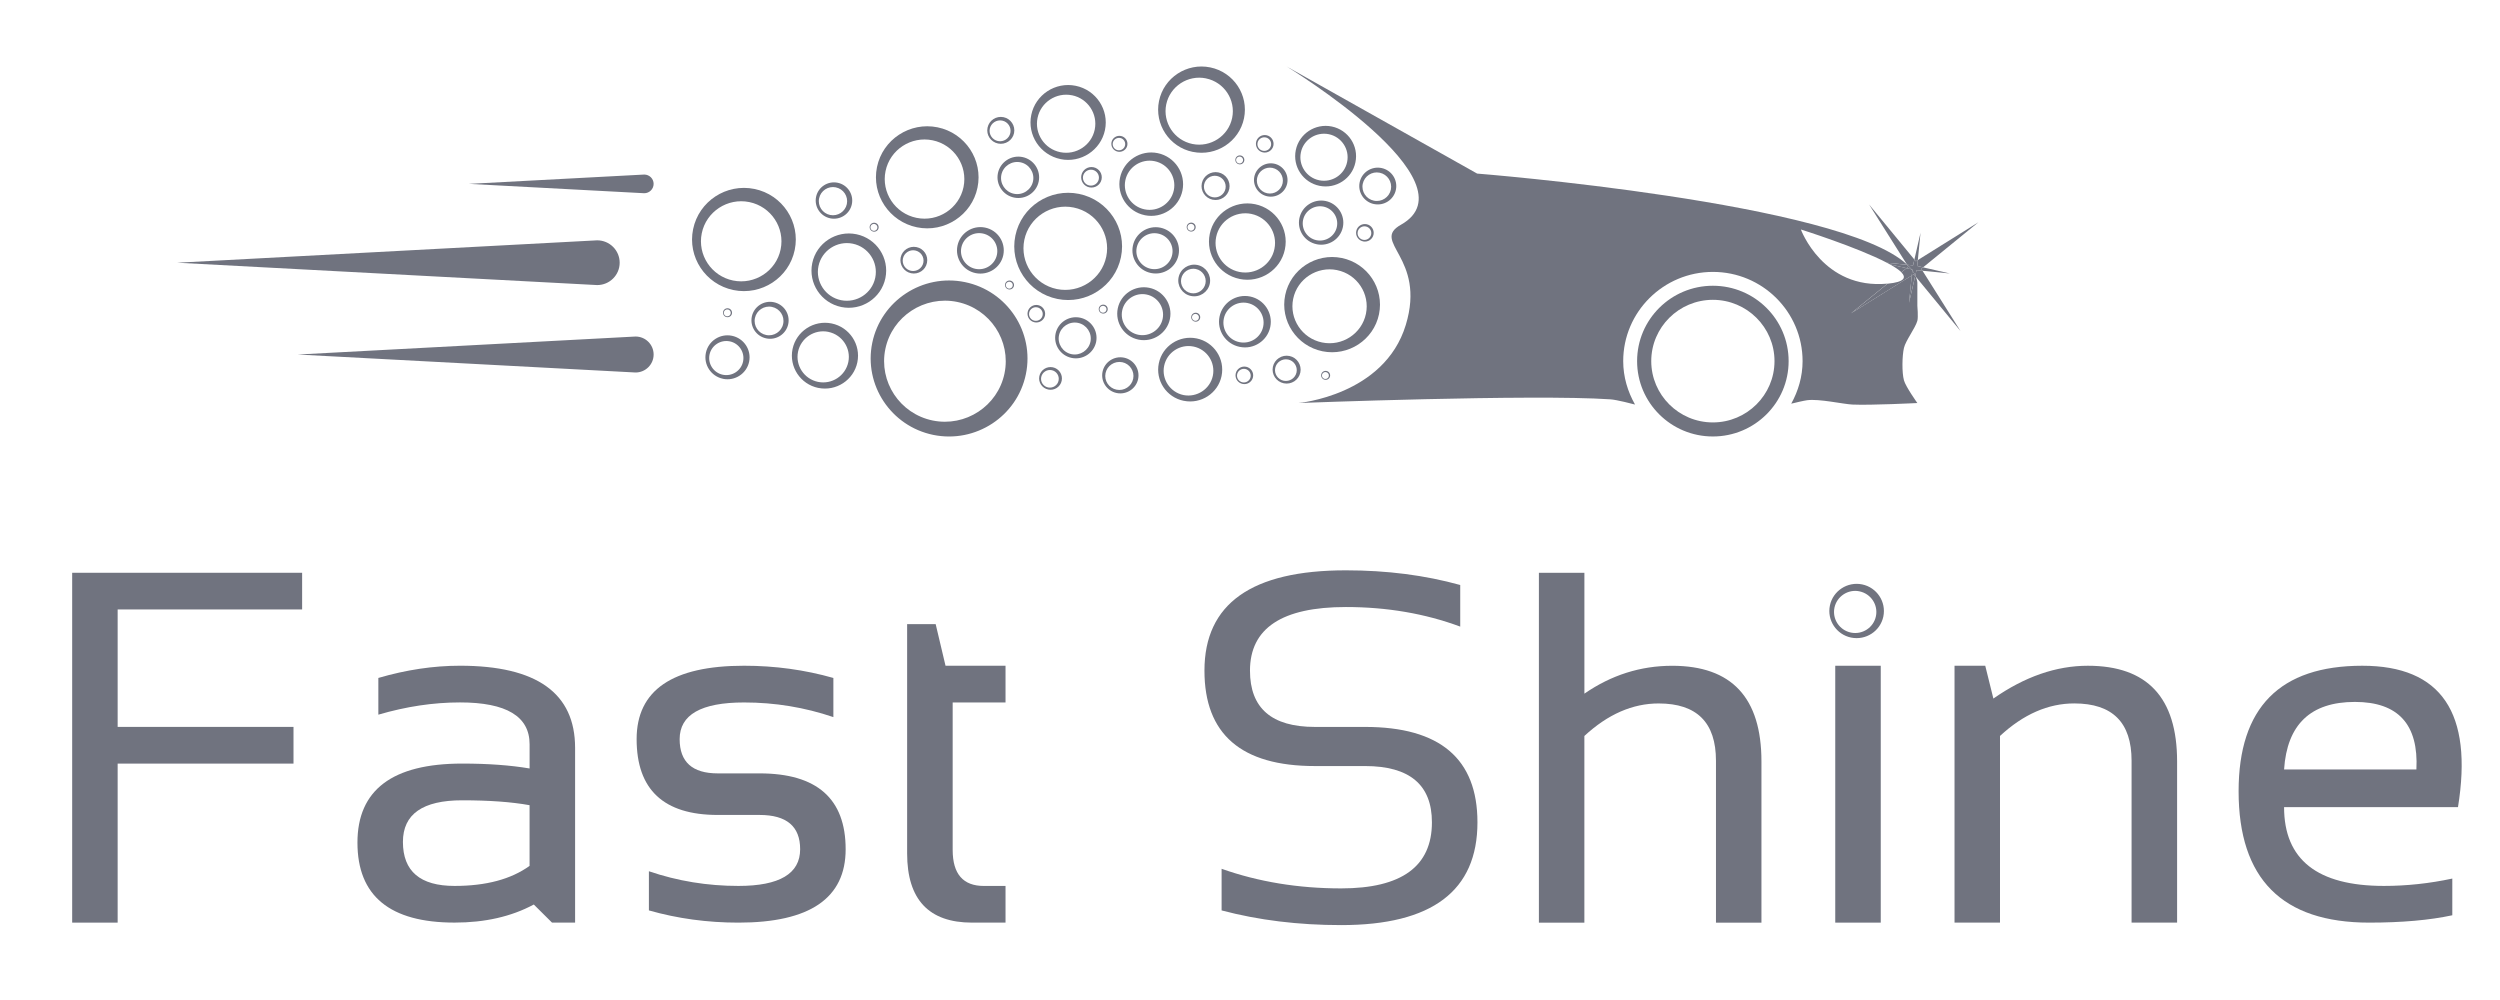 <?xml version="1.0" encoding="UTF-8"?>
<!DOCTYPE svg PUBLIC "-//W3C//DTD SVG 1.1//EN" "http://www.w3.org/Graphics/SVG/1.1/DTD/svg11.dtd">
<!-- Creator: CorelDRAW X6 -->
<svg xmlns="http://www.w3.org/2000/svg" xml:space="preserve" width="100mm" height="40mm" version="1.1" style="shape-rendering:geometricPrecision; text-rendering:geometricPrecision; image-rendering:optimizeQuality; fill-rule:evenodd; clip-rule:evenodd"
viewBox="0 0 100000 40000"
 xmlns:xlink="http://www.w3.org/1999/xlink">
 <defs>
  <style type="text/css">
   <![CDATA[
    .fil1 {fill:#70737F;fill-rule:nonzero}
    .fil0 {fill:#70737F;fill-rule:nonzero}
   ]]>
  </style>
 </defs>
 <g id="Слой_x0020_1">
  <g id="_757546320">
   <g>
    <polygon class="fil0" points="12085,22911 12085,24378 4706,24378 4706,29076 11740,29076 11740,30544 4706,30544 4706,36905 2887,36905 2887,22911 "/>
    <path class="fil0" d="M14298 33705c0,-2107 1397,-3162 4191,-3162 1030,0 1929,66 2695,196l0 -969c0,-1115 -928,-1673 -2784,-1673 -1063,0 -2151,163 -3266,490l0 -1469c1115,-326 2204,-489 3266,-489 3069,0 4604,1096 4604,3287l0 6988 -924 0 -728 -723c-898,483 -1955,723 -3168,723 -2590,0 -3886,-1066 -3886,-3199zm4191 -1693l0 0c-1581,0 -2372,554 -2372,1664 0,1174 689,1761 2066,1761 1260,0 2259,-268 3000,-802l0 -2427c-720,-131 -1619,-196 -2695,-196z"/>
    <path class="fil0" d="M25956 36416l0 -1566c1148,392 2342,587 3581,587 1645,0 2469,-490 2469,-1468 0,-914 -540,-1371 -1623,-1371l-1673 0c-2164,0 -3245,-1012 -3245,-3033 0,-1958 1432,-2936 4298,-2936 1234,0 2424,163 3572,489l0 1566c-1148,-390 -2338,-586 -3572,-586 -1718,0 -2577,490 -2577,1468 0,912 508,1369 1524,1369l1673 0c2295,0 3443,1012 3443,3035 0,1956 -1429,2935 -4289,2935 -1240,0 -2434,-162 -3581,-489z"/>
    <path class="fil0" d="M36285 24966l1142 0 394 1664 2400 0 0 1468 -2114 0 0 5901c0,960 416,1439 1249,1439l865 0 0 1467 -1338 0c-1731,0 -2598,-923 -2598,-2769l0 -9170z"/>
   </g>
   <g>
    <path class="fil1" d="M74044 25503c-588,-120 -970,-696 -848,-1282 121,-586 700,-965 1289,-845 590,122 970,696 849,1284 -122,586 -700,964 -1290,843zm334 -1850l0 0c-457,-94 -905,201 -1000,655 -94,454 201,901 659,995 458,94 907,-200 1000,-655 94,-455 -202,-901 -659,-994z"/>
    <path class="fil1" d="M48864 36416l0 -1664c1476,522 3070,784 4782,784 2421,0 3631,-881 3631,-2643 0,-1501 -893,-2251 -2676,-2251l-2006 0c-2945,0 -4417,-1273 -4417,-3817 0,-2675 1886,-4012 5657,-4012 1640,0 3165,196 4574,587l0 1664c-1409,-522 -2934,-783 -4574,-783 -2557,0 -3836,848 -3836,2545 0,1500 865,2251 2597,2251l2006 0c2997,0 4496,1272 4496,3817 0,2740 -1816,4110 -5450,4110 -1711,0 -3306,-196 -4782,-587z"/>
    <path class="fil1" d="M61556 36905l0 -13993 1820 0 0 4834c1075,-743 2246,-1115 3511,-1115 2381,0 3571,1276 3571,3826l0 6449 -1819 0 0 -6478c0,-1527 -764,-2290 -2293,-2290 -1043,0 -2033,433 -2971,1301l0 7467 -1820 0z"/>
    <polygon class="fil1" points="75230,26630 75230,36905 73410,36905 73410,26630 "/>
    <path class="fil1" d="M78181 36905l0 -10275 1229 0 325 1312c1252,-874 2512,-1312 3778,-1312 2381,0 3571,1276 3571,3826l0 6449 -1821 0 0 -6478c0,-1527 -763,-2290 -2292,-2290 -1043,0 -2033,433 -2971,1301l0 7467 -1819 0z"/>
    <path class="fil1" d="M98319 32286l-6956 0c0,2101 1332,3151 3994,3151 912,0 1823,-99 2735,-294l0 1468c-912,196 -2020,294 -3325,294 -3483,0 -5223,-1752 -5223,-5255 0,-3346 1649,-5020 4948,-5020 3162,0 4437,1885 3827,5656zm-6956 -1507l0 0 5293 0c92,-1801 -728,-2702 -2460,-2702 -1771,0 -2714,901 -2833,2702z"/>
   </g>
   <g>
    <path class="fil1" d="M23887 9613c497,0 900,401 900,896 0,493 -402,894 -900,894l-16804 -894 16804 -896z"/>
    <path class="fil1" d="M25422 13461c399,0 723,322 723,720 0,397 -324,719 -723,719l-13514 -719 13514 -720z"/>
    <path class="fil1" d="M25769 6982c208,0 376,167 376,373 0,206 -168,374 -376,374l-7016 -374 7016 -373z"/>
    <path class="fil0" d="M37331 17396c-1695,-348 -2788,-2000 -2440,-3685 349,-1686 2012,-2775 3705,-2427 1694,347 2789,2000 2439,3685 -348,1685 -2010,2773 -3704,2427zm957 -5319l0 0c-1314,-268 -2604,576 -2874,1883 -270,1307 578,2590 1892,2860 1314,269 2604,-576 2874,-1883 271,-1307 -578,-2589 -1893,-2860z"/>
    <path class="fil0" d="M36677 9092c-1108,-228 -1825,-1309 -1597,-2412 229,-1103 1316,-1814 2424,-1587 1108,227 1825,1309 1596,2412 -228,1102 -1316,1814 -2424,1587zm626 -3480l0 0c-859,-177 -1704,375 -1881,1231 -177,855 378,1695 1238,1871 860,177 1704,-376 1881,-1231 177,-855 -379,-1695 -1238,-1871z"/>
    <path class="fil0" d="M52898 14051c-1035,-212 -1702,-1221 -1490,-2249 214,-1030 1228,-1694 2262,-1482 1035,212 1703,1221 1490,2249 -213,1029 -1228,1693 -2262,1482zm584 -3247l0 0c-802,-164 -1590,351 -1755,1149 -164,798 353,1582 1156,1746 802,165 1590,-351 1755,-1149 165,-797 -353,-1581 -1155,-1745z"/>
    <path class="fil0" d="M29338 11602c-1120,-230 -1845,-1323 -1613,-2438 231,-1116 1330,-1836 2452,-1606 1120,229 1844,1323 1612,2439 -229,1114 -1329,1835 -2451,1605zm634 -3519l0 0c-868,-178 -1723,381 -1901,1246 -179,865 383,1714 1252,1892 870,178 1724,-381 1902,-1246 179,-865 -383,-1714 -1253,-1892z"/>
    <path class="fil0" d="M32731 15517c-714,-146 -1176,-844 -1029,-1555 148,-711 849,-1170 1563,-1024 715,147 1176,843 1029,1555 -147,710 -848,1169 -1563,1023zm404 -2243l0 0c-554,-114 -1098,243 -1213,794 -114,552 244,1093 798,1207 554,114 1099,-242 1213,-794 114,-551 -245,-1092 -799,-1206z"/>
    <path class="fil0" d="M28922 15152c-478,-98 -786,-563 -687,-1038 98,-475 566,-781 1043,-683 476,98 786,564 687,1038 -99,475 -567,781 -1043,684zm269 -1497l0 0c-370,-76 -734,162 -810,529 -76,368 163,730 533,806 370,76 734,-163 809,-531 76,-369 -163,-729 -533,-805z"/>
    <path class="fil0" d="M33653 12281c-808,-165 -1329,-952 -1163,-1756 166,-802 958,-1321 1765,-1156 807,166 1328,953 1161,1756 -166,803 -958,1321 -1764,1156zm455 -2534l0 0c-626,-127 -1240,275 -1369,898 -129,622 275,1233 901,1362 626,128 1241,-274 1370,-897 129,-623 -276,-1235 -902,-1363z"/>
    <path class="fil0" d="M42422 6364c-814,-167 -1339,-960 -1171,-1768 167,-809 965,-1331 1777,-1164 814,166 1339,960 1171,1769 -168,808 -966,1331 -1778,1164zm460 -2552l0 0c-631,-129 -1250,277 -1380,904 -130,626 277,1243 909,1371 630,129 1249,-276 1378,-903 130,-628 -277,-1244 -907,-1373z"/>
    <path class="fil0" d="M42292 11957c-1166,-239 -1917,-1375 -1677,-2533 240,-1159 1381,-1907 2547,-1668 1164,239 1917,1374 1676,2533 -239,1158 -1383,1907 -2546,1668zm658 -3656l0 0c-903,-185 -1790,396 -1977,1294 -185,899 398,1781 1302,1967 903,184 1790,-397 1975,-1295 187,-900 -398,-1781 -1300,-1966z"/>
    <path class="fil0" d="M42867 14317c-447,-91 -736,-527 -644,-971 93,-444 531,-731 978,-640 446,91 735,527 644,972 -93,445 -532,731 -977,639zm252 -1402l0 0c-346,-71 -687,153 -759,496 -71,346 153,684 500,756 346,71 686,-153 758,-497 71,-346 -152,-684 -499,-755z"/>
    <path class="fil0" d="M45793 8608c-689,-140 -1133,-813 -992,-1497 142,-684 817,-1127 1506,-986 688,142 1132,813 991,1499 -141,683 -817,1126 -1505,985zm390 -2161l0 0c-534,-109 -1060,234 -1169,765 -109,530 236,1054 770,1162 534,110 1058,-234 1169,-765 109,-531 -235,-1052 -769,-1162z"/>
    <path class="fil0" d="M47711 6076c-938,-192 -1543,-1106 -1350,-2038 193,-932 1112,-1535 2049,-1342 937,192 1543,1106 1350,2038 -193,932 -1113,1534 -2048,1341zm529 -2941l0 0c-727,-149 -1441,319 -1591,1042 -149,723 320,1433 1047,1582 727,149 1441,-319 1590,-1041 150,-723 -319,-1433 -1046,-1582z"/>
    <path class="fil0" d="M45540 13585c-576,-118 -947,-678 -829,-1250 118,-571 682,-941 1258,-823 573,117 946,678 827,1250 -119,571 -682,940 -1256,823zm323 -1804l0 0c-445,-91 -883,195 -975,639 -92,443 196,879 642,970 446,91 884,-195 976,-638 92,-444 -197,-880 -643,-971z"/>
    <path class="fil0" d="M54962 8163c-400,-81 -658,-472 -576,-870 83,-397 474,-654 874,-572 399,82 658,471 576,869 -82,398 -475,655 -874,572zm226 -1254l0 0c-310,-65 -614,136 -678,444 -64,308 137,610 447,674 309,64 614,-135 678,-444 62,-308 -137,-610 -447,-674z"/>
    <path class="fil0" d="M44667 15721c-393,-80 -646,-463 -565,-852 81,-390 465,-643 858,-563 393,81 646,462 565,854 -81,390 -466,641 -858,561zm221 -1232l0 0c-305,-61 -603,134 -666,437 -63,303 134,600 439,661 304,63 603,-133 666,-436 63,-302 -134,-600 -439,-663z"/>
    <path class="fil0" d="M46041 10921c-505,-101 -829,-593 -725,-1092 103,-501 596,-825 1099,-722 504,103 829,594 726,1096 -104,501 -598,822 -1100,718zm283 -1578l0 0c-391,-81 -773,171 -855,560 -79,388 173,769 563,849 391,79 774,-171 855,-560 82,-388 -171,-770 -563,-849z"/>
    <path class="fil0" d="M39923 5741c-293,-60 -482,-345 -421,-635 61,-291 346,-478 639,-419 292,60 481,345 421,637 -60,290 -347,477 -639,417zm165 -917l0 0c-227,-45 -449,99 -496,325 -47,225 100,447 326,493 227,47 449,-100 496,-325 47,-225 -99,-447 -326,-493z"/>
    <path class="fil0" d="M43576 7494c-224,-45 -367,-263 -321,-485 45,-221 264,-365 487,-319 222,46 367,263 321,486 -46,222 -265,364 -488,318zm126 -700l0 0c-173,-34 -343,76 -379,249 -35,171 77,341 249,375 174,36 343,-76 379,-248 36,-172 -76,-341 -249,-377z"/>
    <path class="fil0" d="M49588 13875c-561,-113 -922,-659 -806,-1214 116,-556 663,-915 1223,-801 559,114 921,660 806,1218 -116,555 -663,913 -1222,797zm315 -1754l0 0c-435,-88 -861,190 -950,623 -90,431 190,855 624,942 436,90 861,-189 950,-620 90,-431 -189,-856 -623,-944z"/>
    <path class="fil0" d="M41929 15581c-247,-50 -406,-291 -355,-535 51,-246 292,-404 539,-354 247,51 406,292 355,538 -51,245 -293,403 -539,352zm139 -774l0 0c-192,-39 -379,84 -419,275 -40,190 84,377 275,416 192,39 380,-84 419,-274 40,-190 -83,-378 -275,-417z"/>
    <path class="fil0" d="M41382 12892c-191,-39 -314,-225 -275,-414 40,-189 226,-312 417,-273 190,39 313,225 275,415 -39,190 -227,311 -417,273zm108 -598l0 0c-149,-30 -293,65 -323,212 -31,147 65,292 213,322 148,30 293,-65 324,-212 30,-147 -65,-292 -213,-322z"/>
    <path class="fil0" d="M44711 6066c-174,-35 -286,-204 -251,-378 36,-172 207,-284 381,-248 174,35 287,205 251,378 -35,173 -207,284 -381,249zm98 -546l0 0c-134,-26 -268,59 -296,193 -28,135 60,267 194,294 136,28 269,-59 296,-194 28,-135 -59,-267 -195,-294z"/>
    <path class="fil0" d="M49557 6570c-97,-20 -160,-114 -140,-211 20,-97 116,-159 213,-139 97,20 160,115 140,212 -20,97 -115,159 -213,139zm55 -305l0 0c-76,-15 -150,33 -166,108 -16,75 33,149 109,165 76,16 150,-33 166,-108 15,-75 -33,-149 -109,-164z"/>
    <path class="fil0" d="M52989 15189c-97,-19 -159,-114 -140,-211 20,-97 116,-159 213,-139 97,19 159,115 140,212 -20,96 -116,159 -213,138zm56 -305l0 0c-76,-15 -150,33 -166,108 -16,75 34,149 109,165 75,16 149,-33 165,-108 16,-75 -34,-149 -109,-165z"/>
    <path class="fil0" d="M47612 9259c-97,-20 -160,-114 -141,-211 21,-97 116,-159 213,-140 97,20 160,115 140,212 -20,97 -116,159 -213,139zm55 -305l0 0c-76,-15 -150,33 -165,108 -16,75 34,149 109,165 76,15 150,-33 165,-108 15,-75 -33,-149 -109,-164z"/>
    <path class="fil0" d="M40344 11575c-98,-20 -160,-115 -140,-211 20,-97 115,-159 213,-139 97,20 160,115 140,212 -20,97 -116,159 -213,139zm55 -305l0 0c-76,-15 -150,33 -165,108 -15,75 33,149 109,165 75,15 149,-34 165,-109 16,-75 -33,-149 -109,-164z"/>
    <path class="fil0" d="M47792 12863c-97,-20 -160,-114 -140,-211 21,-97 116,-159 213,-139 97,19 160,115 140,212 -19,96 -116,159 -213,139zm55 -305l0 0c-76,-15 -150,33 -166,108 -16,76 34,149 109,165 75,16 150,-33 165,-109 16,-75 -33,-148 -109,-164z"/>
    <path class="fil0" d="M44093 12539c-97,-19 -160,-114 -140,-211 21,-97 116,-159 213,-139 97,19 159,115 140,212 -20,97 -115,159 -213,138zm56 -305l0 0c-76,-15 -150,33 -165,108 -16,75 33,149 108,165 76,16 150,-33 166,-108 16,-75 -34,-149 -109,-164z"/>
    <path class="fil0" d="M34930 9263c-97,-19 -160,-114 -141,-211 21,-97 116,-159 213,-139 97,20 160,115 140,212 -19,97 -115,159 -213,139zm55 -305l0 0c-75,-15 -150,33 -165,109 -16,75 33,149 109,165 75,15 150,-33 165,-108 16,-75 -34,-149 -109,-165z"/>
    <path class="fil0" d="M29064 12684c-97,-19 -160,-114 -140,-211 20,-97 115,-159 213,-139 97,20 160,115 140,212 -19,97 -116,159 -213,138zm55 -305l0 0c-75,-15 -150,33 -165,108 -15,75 33,149 109,164 76,16 150,-33 165,-109 15,-75 -33,-149 -109,-164z"/>
    <path class="fil0" d="M50519 6096c-191,-39 -314,-225 -275,-414 39,-189 226,-312 417,-273 190,39 313,225 275,415 -39,190 -227,311 -417,272zm108 -598l0 0c-149,-30 -294,65 -324,212 -31,147 65,292 213,321 149,30 293,-65 324,-212 31,-147 -64,-292 -213,-322z"/>
    <path class="fil0" d="M54525 9656c-191,-39 -315,-225 -275,-414 39,-189 225,-312 416,-273 191,39 314,226 275,416 -39,189 -226,311 -417,272zm107 -598l0 0c-148,-30 -293,65 -323,213 -31,147 66,292 213,321 148,30 293,-65 324,-212 31,-147 -65,-292 -213,-322z"/>
    <path class="fil0" d="M49703 15357c-192,-38 -314,-225 -275,-414 39,-190 226,-312 417,-273 190,39 314,225 275,415 -39,189 -226,312 -417,272zm107 -598l0 0c-148,-30 -293,65 -324,213 -31,147 65,291 213,321 148,30 293,-65 324,-212 30,-147 -65,-292 -213,-322z"/>
    <path class="fil0" d="M50696 7853c-363,-74 -597,-427 -523,-787 76,-360 430,-593 793,-520 362,75 596,428 522,790 -75,360 -430,591 -792,517zm204 -1137l0 0c-282,-56 -557,124 -615,404 -58,279 124,554 404,611 283,58 557,-123 616,-402 57,-279 -123,-554 -405,-612z"/>
    <path class="fil0" d="M48509 7989c-303,-62 -499,-357 -436,-658 63,-301 359,-496 663,-435 302,62 498,358 436,660 -63,301 -359,495 -662,432zm171 -950l0 0c-235,-47 -466,103 -514,337 -49,234 104,464 338,511 236,49 466,-103 515,-336 48,-234 -103,-464 -339,-512z"/>
    <path class="fil0" d="M51352 15332c-303,-62 -499,-357 -437,-658 64,-302 359,-496 663,-435 302,62 498,358 436,660 -62,301 -360,495 -662,433zm171 -951l0 0c-235,-47 -465,104 -514,337 -49,234 104,464 338,511 236,48 466,-103 515,-336 48,-234 -103,-464 -339,-513z"/>
    <path class="fil0" d="M52666 9769c-480,-97 -790,-564 -690,-1041 100,-477 569,-785 1050,-688 477,99 788,567 689,1045 -99,477 -570,784 -1049,685zm272 -1505l0 0c-373,-74 -738,164 -815,535 -76,370 166,733 536,809 373,77 738,-163 816,-533 76,-369 -163,-733 -536,-811z"/>
    <path class="fil0" d="M47639 11839c-345,-70 -566,-406 -495,-747 71,-342 406,-563 752,-493 344,71 566,407 496,750 -71,341 -409,562 -752,490zm195 -1080l0 0c-268,-53 -529,118 -584,384 -56,265 118,527 384,581 267,55 529,-118 584,-383 55,-264 -116,-525 -384,-581z"/>
    <path class="fil0" d="M40565 7903c-451,-91 -740,-530 -648,-977 93,-447 533,-736 983,-644 450,93 741,530 648,979 -93,447 -534,734 -982,642zm253 -1411l0 0c-349,-71 -692,154 -763,499 -72,348 154,688 503,759 348,72 691,-153 763,-500 72,-346 -153,-687 -502,-758z"/>
    <path class="fil0" d="M39027 10925c-507,-102 -833,-596 -728,-1098 104,-502 599,-827 1104,-724 506,103 833,596 729,1100 -104,503 -600,825 -1105,722zm284 -1585l0 0c-391,-81 -777,172 -857,561 -81,390 173,773 565,853 392,80 777,-173 858,-562 82,-390 -172,-773 -565,-852z"/>
    <path class="fil0" d="M30652 13536c-403,-81 -662,-474 -579,-872 83,-400 476,-658 878,-576 402,83 662,474 579,875 -83,399 -477,656 -878,573zm226 -1260l0 0c-312,-64 -617,137 -681,447 -64,310 138,614 449,677 311,64 618,-137 681,-447 65,-310 -136,-613 -449,-677z"/>
    <path class="fil0" d="M36446 10930c-291,-59 -477,-342 -419,-631 60,-289 345,-475 635,-415 291,60 478,342 417,631 -59,289 -345,475 -634,415zm164 -911l0 0c-225,-46 -446,98 -493,323 -47,224 99,444 324,490 225,46 446,-99 492,-323 47,-225 -99,-444 -324,-490z"/>
    <path class="fil0" d="M33211 8733c-395,-81 -649,-466 -568,-859 82,-392 469,-645 863,-564 395,81 650,466 568,859 -81,392 -468,645 -862,565zm223 -1239l0 0c-306,-63 -607,134 -669,439 -64,304 133,603 440,666 306,63 606,-135 669,-438 63,-305 -135,-604 -440,-666z"/>
    <path class="fil0" d="M52780 7433c-659,-133 -1084,-775 -948,-1431 136,-654 782,-1077 1439,-942 658,136 1083,779 946,1433 -134,654 -780,1074 -1437,940zm372 -2065l0 0c-512,-104 -1013,224 -1117,731 -106,508 223,1007 734,1112 511,105 1013,-224 1116,-731 106,-509 -225,-1008 -733,-1112z"/>
    <path class="fil0" d="M49586 11158c-831,-170 -1367,-978 -1195,-1803 171,-825 984,-1357 1813,-1187 828,172 1364,982 1192,1806 -170,825 -983,1354 -1810,1185zm468 -2602l0 0c-645,-131 -1277,280 -1407,921 -133,640 281,1268 924,1400 644,131 1277,-282 1406,-919 135,-642 -284,-1269 -923,-1401z"/>
    <path class="fil0" d="M47349 16033c-693,-140 -1140,-815 -996,-1504 142,-689 820,-1133 1513,-992 691,142 1139,817 996,1506 -142,687 -822,1131 -1513,989zm391 -2171l0 0c-536,-110 -1063,235 -1174,770 -111,534 236,1058 773,1170 537,107 1064,-239 1175,-772 110,-535 -236,-1058 -773,-1168z"/>
    <g>
     <path class="fil0" d="M76522 10614l53 -233 -1813 -2204 1514 2401c4,4 7,9 12,13l234 23z"/>
     <path class="fil0" d="M76495 10780l-32 -8c12,15 17,31 28,45l4 -38z"/>
     <path class="fil0" d="M76902 10831l-241 -24 -48 207c8,19 13,38 20,57l1788 2172 -1520 -2412z"/>
     <polygon class="fil0" points="76923,10694 79137,8889 76713,10403 76689,10641 "/>
     <polygon class="fil0" points="76902,10831 77997,10940 76923,10694 76852,10752 "/>
     <polygon class="fil0" points="76713,10403 76821,9312 76575,10382 76634,10453 "/>
     <path class="fil0" d="M76288 10592c63,60 127,120 176,181l32 8 -4 38c47,65 92,130 122,196l48 -207 241 24 -50 -79 71 -58 -234 -54 24 -237 -79 49 -59 -71 -53 233 -234 -23z"/>
     <path class="fil0" d="M76056 10893l205 -167 -661 -150c200,112 361,219 456,317z"/>
     <path class="fil0" d="M76361 12110l110 -1092 -2426 1512 1456 -1185c-2580,246 -3466,-2166 -3466,-2166 0,0 2276,717 3444,1332l804 79 -7 -12c-2650,-2482 -17191,-3635 -17191,-3635l-7620 -4283c0,0 7596,4629 4573,6329 -1230,692 1021,1290 193,4010 -859,2823 -4296,3122 -4296,3122 0,0 9365,-360 12477,-148 264,17 914,189 989,209 -292,-516 -473,-1104 -473,-1737 0,-1968 1609,-3569 3588,-3569 1979,0 3587,1601 3587,3569 0,619 -174,1194 -454,1702 151,-37 493,-119 632,-138 481,-66 1448,156 1816,173 738,34 2597,-61 2597,-61 0,0 -467,-654 -536,-908 -86,-312 -74,-981 0,-1297 68,-294 456,-794 536,-1085 40,-145 0,-599 0,-599l0 -929c-6,-79 -31,-156 -60,-233l-26 -31 -247 1070z"/>
     <path class="fil0" d="M76463 10773l-203 -46 -205 167c212,218 112,388 -542,453 -4,1 -8,-1 -12,0l-1456 1185 2426 -1512 20 -200c-11,-15 -16,-31 -28,-45z"/>
     <path class="fil0" d="M76607 11040l26 31c-8,-19 -12,-38 -20,-57l-6 26z"/>
     <path class="fil0" d="M76288 10592c-5,-4 -8,-9 -12,-13l7 12 5 1z"/>
     <polygon class="fil0" points="76471,11018 76361,12110 76607,11040 76550,10970 "/>
     <path class="fil0" d="M76260 10727l72 -58 -49 -78 -804 -79c43,22 82,43 121,65l661 150z"/>
     <path class="fil0" d="M76471 11018l79 -49 58 70 6 -26c-31,-66 -75,-131 -122,-196l-20 200z"/>
     <path class="fil0" d="M76260 10727l203 46c-49,-62 -112,-121 -176,-181l-5 -1 49 78 -72 58z"/>
     <path class="fil0" d="M68515 11430c-1674,0 -3031,1350 -3031,3015 0,1665 1357,3014 3031,3014 1673,0 3030,-1349 3030,-3014 0,-1665 -1357,-3015 -3030,-3015zm0 5467l0 0c-1360,0 -2465,-1101 -2465,-2452 0,-1352 1106,-2452 2465,-2452 1359,0 2465,1100 2465,2452 0,1351 -1106,2452 -2465,2452z"/>
    </g>
   </g>
  </g>
 </g>
</svg>
